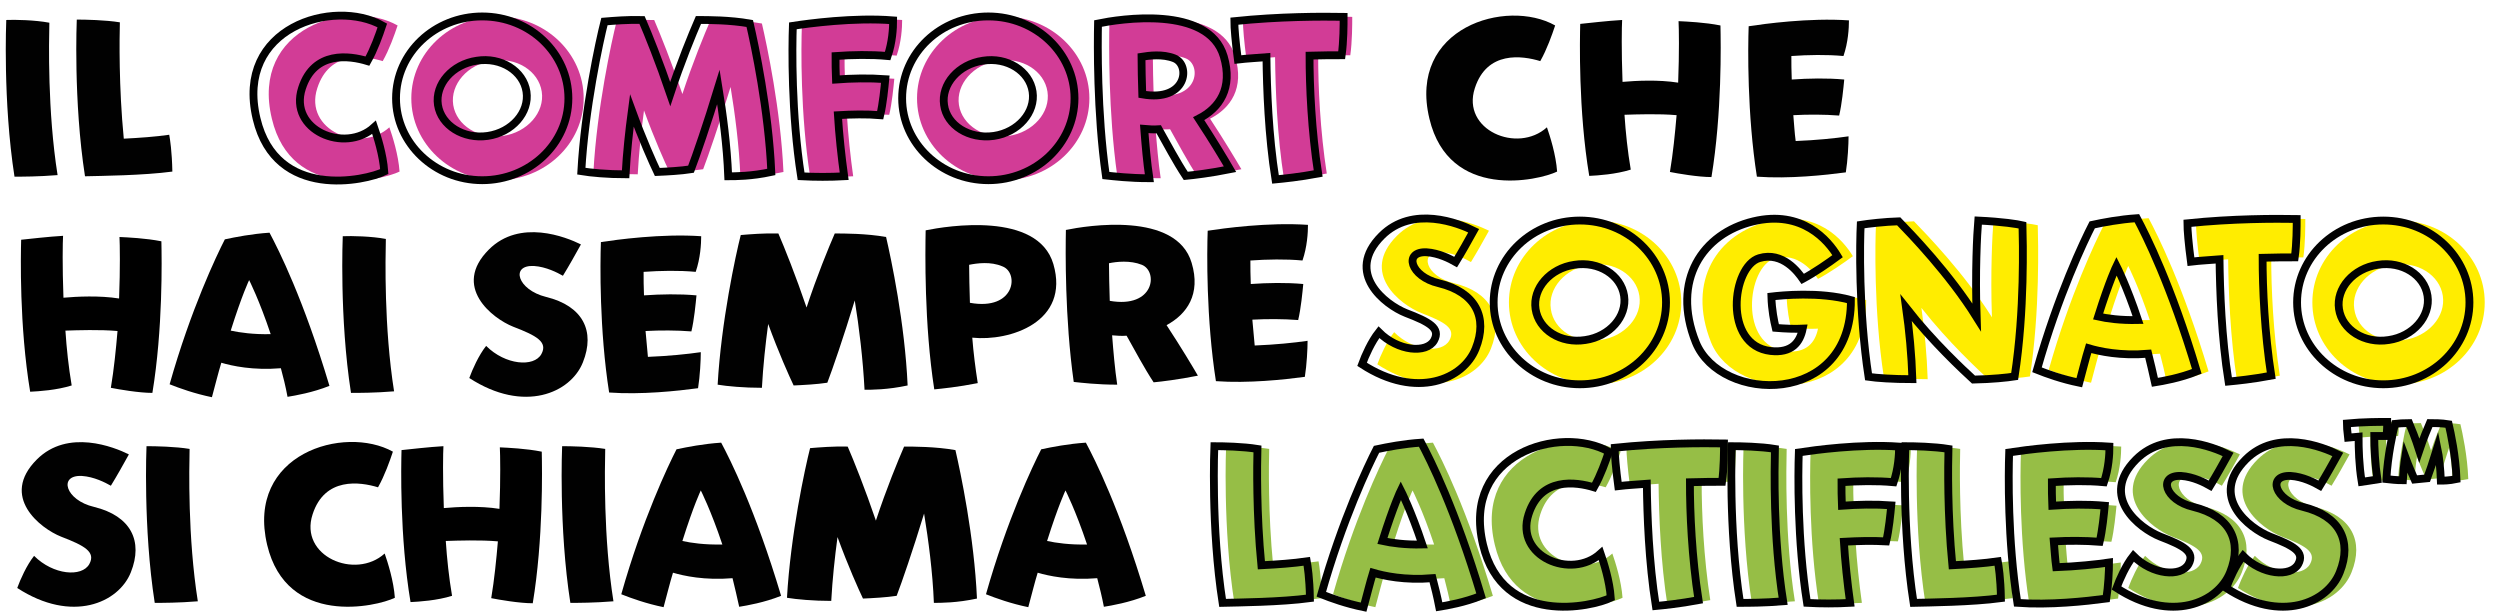<?xml version="1.0" encoding="utf-8"?>
<!-- Generator: Adobe Illustrator 26.3.1, SVG Export Plug-In . SVG Version: 6.00 Build 0)  -->
<svg version="1.1" id="COLOR_UP" xmlns="http://www.w3.org/2000/svg" xmlns:xlink="http://www.w3.org/1999/xlink" x="0px" y="0px"
	 viewBox="0 0 638.2 156.8" style="enable-background:new 0 0 638.2 156.8;" xml:space="preserve">
<style type="text/css">
	.st0{fill:#010101;}
	.st1{fill:#96BE46;}
	.st2{fill:#FFED00;}
	.st3{fill:none;stroke:#010101;stroke-width:2;stroke-miterlimit:10;}
	.st4{fill:#D23C96;}
</style>
<g>
	<g>
		<path d="M428.4,21.1c0.3-7.8,0.2-13.8,0.1-15.7c2.1,0.1,6.7,0.3,10.7,1.1c0.1,4.6,0.4,22.4-2.3,38.7c-3.4,0-8.6-0.9-10.6-1.3
			c0.8-4.8,1.3-9.8,1.7-14.5c-4.5-0.4-10.2-0.2-13.3-0.1c0.3,4.5,0.8,9.3,1.6,14c-3.8,1.2-8.4,1.5-10.6,1.6
			c-2.8-16.7-2.4-35-2.3-38.8c2-0.2,7.1-0.8,10.7-1c-0.1,1.6-0.2,7.7,0.1,15.8C417.6,20.6,423.4,20.3,428.4,21.1z"/>
	</g>
</g>
<g>
	<g>
		<path d="M30.4,76.2c0.3-7.8,0.2-13.8,0.1-15.7c2.1,0.1,6.7,0.3,10.7,1.1c0.1,4.6,0.4,22.4-2.3,38.7c-3.4,0-8.6-0.9-10.6-1.3
			c0.8-4.8,1.3-9.8,1.7-14.5c-4.5-0.4-10.2-0.2-13.3-0.1c0.3,4.5,0.8,9.3,1.6,14c-3.8,1.2-8.4,1.5-10.6,1.6
			C4.9,83.2,5.3,65,5.4,61.2c2-0.2,7.1-0.8,10.7-1c-0.1,1.6-0.2,7.7,0.1,15.8C19.6,75.7,25.4,75.4,30.4,76.2z"/>
	</g>
</g>
<g>
	<g>
		<path d="M127.5,129.9c0.3-7.8,0.2-13.8,0.1-15.7c2.1,0.1,6.7,0.3,10.7,1.1c0.1,4.6,0.4,22.4-2.3,38.7c-3.4,0-8.6-0.9-10.6-1.3
			c0.8-4.8,1.3-9.8,1.7-14.5c-4.5-0.4-10.2-0.2-13.3-0.1c0.3,4.5,0.8,9.3,1.6,14c-3.8,1.2-8.4,1.5-10.6,1.6
			c-2.8-16.7-2.4-35-2.3-38.8c2-0.2,7.1-0.8,10.7-1c-0.1,1.6-0.2,7.7,0.1,15.8C116.7,129.4,122.5,129.1,127.5,129.9z"/>
	</g>
</g>
<g>
	<g>
		<path d="M247.4,67.6c0,2.8,0.1,6.1,0.2,9.7c11.6,2.1,12.6-7.7,8.3-9.3C252.9,66.7,249.4,67.2,247.4,67.6z M248.2,86.2
			c0.3,3.8,0.8,7.8,1.4,11.6c-5,1-9.1,1.4-11.1,1.6c-2.6-16.7-2.3-35.2-2.2-40.6c5.4-1.1,28.6-4.9,32.6,8.6
			C273.2,82.2,257.8,87.2,248.2,86.2z"/>
	</g>
</g>
<path class="st0" d="M71.7,94c-7.1,0.6-12.5-0.6-15.2-1.4c-0.8,2.6-1.5,5.5-2.4,8.8c-4.4-0.9-8.3-2.3-10.8-3.3
	c5.4-19.1,12-32.9,14.1-37c2.8-0.6,6.9-1.4,11.4-1.7c2.3,4.3,8.7,17,15.3,39.1c-4.2,1.7-8.8,2.5-10.7,2.8
	C72.9,98.6,72.3,96.2,71.7,94z M69.1,85.3c-2.9-8.7-5.5-13.8-5.5-13.8s-1.8,3.7-4.7,12.9C61.2,84.9,64.7,85.4,69.1,85.3z"/>
<path class="st1" d="M368.7,147.6c-7.1,0.6-12.5-0.6-15.2-1.4c-0.8,2.6-1.5,5.5-2.4,8.8c-4.4-0.9-8.3-2.3-10.8-3.3
	c5.4-19.1,12-32.9,14.1-37c2.8-0.6,6.9-1.4,11.4-1.7c2.3,4.3,8.7,17,15.3,39.1c-4.2,1.7-8.8,2.5-10.7,2.8
	C369.9,152.3,369.3,149.9,368.7,147.6z M366.1,139c-2.9-8.7-5.5-13.8-5.5-13.8s-1.8,3.7-4.7,12.9C358.2,138.6,361.7,139.1,366.1,139
	z"/>
<path class="st0" d="M187,147.6c-7.1,0.6-12.5-0.6-15.2-1.4c-0.8,2.6-1.5,5.5-2.4,8.8c-4.4-0.9-8.3-2.3-10.8-3.3
	c5.4-19.1,12-32.9,14.1-37c2.8-0.6,6.9-1.4,11.4-1.7c2.3,4.3,8.7,17,15.3,39.1c-4.2,1.7-8.8,2.5-10.7,2.8
	C188.1,152.3,187.6,149.9,187,147.6z M184.4,139c-2.9-8.7-5.5-13.8-5.5-13.8s-1.8,3.7-4.7,12.9C176.4,138.6,179.9,139.1,184.4,139z"
	/>
<path class="st2" d="M551.4,90.3c-7.1,0.6-12.5-0.6-15.2-1.4c-0.8,2.6-1.5,5.5-2.4,8.8c-4.4-0.9-8.3-2.3-10.8-3.3
	c5.4-19.1,12-32.9,14.1-37c2.8-0.6,6.9-1.4,11.4-1.7c2.3,4.3,8.7,17,15.3,39.1c-4.2,1.7-8.8,2.5-10.7,2.8
	C552.6,95,552,92.6,551.4,90.3z M548.8,81.7c-2.9-8.7-5.5-13.8-5.5-13.8s-1.8,3.7-4.7,12.9C540.9,81.3,544.4,81.8,548.8,81.7z"/>
<path class="st3" d="M548.4,90.3c-7.1,0.6-12.5-0.6-15.2-1.4c-0.8,2.6-1.5,5.5-2.4,8.8c-4.4-0.9-8.3-2.3-10.8-3.3
	c5.4-19.1,12-32.9,14.1-37c2.8-0.6,6.9-1.4,11.4-1.7c2.3,4.3,8.7,17,15.3,39.1c-4.2,1.7-8.8,2.5-10.7,2.8
	C549.5,95,549,92.6,548.4,90.3z M545.8,81.7c-2.9-8.7-5.5-13.8-5.5-13.8s-1.8,3.7-4.7,12.9C537.8,81.3,541.3,81.8,545.8,81.7z"/>
<path class="st0" d="M458.4,36c5.2-0.2,10.1-0.7,13.5-1.2c0,2-0.2,6.1-0.7,9.2c-5.2,0.7-14.5,1.7-22.7,1.1
	c-2.5-15.9-2.3-32.9-2.1-38.4c3.9-0.6,15.5-2.2,25.6-1.5c0,2-0.2,5.6-1.4,9.1c-4.3-0.4-9-0.3-13.3,0c0,1.8,0,3.8,0.1,6
	c4.3-0.3,9-0.4,13.4,0c-0.2,2.1-0.6,6.3-1.3,9.2c-3.8-0.3-7.9-0.3-11.7-0.1C458,31.6,458.1,33.8,458.4,36z"/>
<path class="st4" d="M216.2,29.4c0.3,4.9,0.9,10.6,1.6,15.6c-3.6,0.2-7.4,0.2-11,0c-2.5-15.9-2.3-32.9-2.1-38.4
	c3.9-0.6,15.5-2.2,25.6-1.5c0,2-0.2,5.6-1.4,9.1c-4.3-0.4-9-0.3-13.3,0c0,1.8,0,3.8,0.1,6c4-0.3,8.5-0.4,12.6-0.1
	c-0.2,2.1-0.6,6.3-1.3,9.2C223.5,29.1,219.8,29.2,216.2,29.4z"/>
<path class="st1" d="M473.7,138.3c0.3,4.9,0.9,10.6,1.6,15.6c-3.6,0.2-7.4,0.2-11,0c-2.5-15.9-2.3-32.9-2.1-38.4
	c3.9-0.6,15.5-2.2,25.6-1.5c0,2-0.2,5.6-1.4,9.1c-4.3-0.4-9-0.3-13.3,0c0,1.8,0,3.8,0.1,6c4-0.3,8.5-0.4,12.6-0.1
	c-0.2,2.1-0.6,6.3-1.3,9.2C481,138,477.3,138.1,473.7,138.3z"/>
<path class="st3" d="M213.9,29.4c0.3,4.9,0.9,10.6,1.6,15.6c-3.6,0.2-7.4,0.2-11,0c-2.5-15.9-2.3-32.9-2.1-38.4
	C206.3,6,218,4.4,228,5.2c0,2-0.2,5.6-1.4,9.1c-4.3-0.4-9-0.3-13.3,0c0,1.8,0,3.8,0.1,6c4-0.3,8.5-0.4,12.6-0.1
	c-0.2,2.1-0.6,6.3-1.3,9.2C221.2,29.1,217.4,29.2,213.9,29.4z"/>
<path class="st0" d="M98.5,61c-0.1,4.9-0.5,22.5,2.1,38.9c-4.9,0.4-9,0.4-11,0.4c-3-19.2-2.1-40-2.1-40v0
	C89.7,60.2,94.9,60.3,98.5,61z"/>
<path class="st1" d="M456.1,114.6c-0.1,4.9-0.5,22.5,2.1,38.9c-4.9,0.4-9,0.4-11,0.4c-3-19.2-2.1-40-2.1-40v0
	C447.3,113.9,452.5,114,456.1,114.6z"/>
<path class="st0" d="M154.5,114.6c-0.1,4.9-0.5,22.5,2.1,38.9c-4.9,0.4-9,0.4-11,0.4c-3-19.2-2.1-40-2.1-40v0
	C145.7,113.9,150.8,114,154.5,114.6z"/>
<path class="st0" d="M31.6,35.4c4-0.2,8.2-0.5,11.6-1c0.2,1.1,0.7,4.2,0.8,9.4c-7.4,1-18.4,1.1-22.3,1.2c-3-19.2-2.1-40-2.1-40v0
	c2.2,0,7.3,0.1,11,0.7C30.5,9.7,30.3,22.1,31.6,35.4z"/>
<path class="st1" d="M325,144.3c4-0.2,8.2-0.5,11.6-1c0.2,1.1,0.7,4.2,0.8,9.4c-7.4,1-18.4,1.1-22.3,1.2c-3-19.2-2.1-40-2.1-40v0
	c2.2,0,7.3,0.1,11,0.7C323.9,118.6,323.7,131,325,144.3z"/>
<path class="st1" d="M501.4,144.3c4-0.2,8.2-0.5,11.6-1c0.2,1.1,0.7,4.2,0.8,9.4c-7.4,1-18.4,1.1-22.3,1.2c-3-19.2-2.1-40-2.1-40v0
	c2.2,0,7.3,0.1,11,0.7C500.3,118.6,500.1,131,501.4,144.3z"/>
<path class="st0" d="M320.3,88.2c5.2-0.2,10.1-0.7,13.5-1.2c0,2-0.2,6.1-0.7,9.2c-5.2,0.7-14.5,1.7-22.7,1.1
	c-2.5-15.9-2.3-32.9-2.1-38.4c3.9-0.6,15.5-2.2,25.6-1.5c0,2-0.2,5.6-1.4,9.1c-4.3-0.4-9-0.3-13.3,0c0,1.8,0,3.8,0.1,6
	c4.3-0.3,9-0.4,13.4,0c-0.2,2.1-0.6,6.3-1.3,9.2c-3.8-0.3-7.9-0.3-11.7-0.1C319.9,83.8,320.1,86,320.3,88.2z"/>
<path class="st0" d="M283.1,67.2c0,2.8,0.1,6.1,0.2,9.6c11.4,2,12.4-7.5,8.2-9.2C288.5,66.4,285,66.8,283.1,67.2z M297.8,83
	c3.8,5.8,6.6,10.5,8,12.9c-5,1-9.2,1.5-11.3,1.7c-2.5-3.8-4.7-8-6.9-11.9c-1.3,0.1-2.5,0-3.7-0.1c0.3,3.9,0.7,8.6,1.3,12.6
	c-5.1,0-9.2-0.5-11.1-0.7c-2.3-16.2-2.1-33.7-2-38.8c5.3-1.1,28.2-4.8,32.1,8.4C306.6,75.1,303,80.2,297.8,83z"/>
<path class="st4" d="M294.3,14.5c0,2.8,0.1,6.1,0.2,9.6c11.4,2,12.4-7.5,8.2-9.2C299.7,13.7,296.2,14.2,294.3,14.5z M308.9,30.3
	c3.8,5.8,6.6,10.5,8,12.9c-5,1-9.2,1.5-11.3,1.7c-2.5-3.8-4.7-8-6.9-11.9c-1.3,0.1-2.5,0-3.7-0.1c0.3,3.9,0.7,8.6,1.3,12.6
	c-5.1,0-9.2-0.5-11.1-0.7c-2.3-16.2-2.1-33.7-2-38.8c5.3-1.1,28.2-4.8,32.1,8.4C317.7,22.5,314.2,27.6,308.9,30.3z"/>
<path class="st3" d="M291.4,14.5c0,2.8,0.1,6.1,0.2,9.6c11.4,2,12.4-7.5,8.2-9.2C296.8,13.7,293.3,14.2,291.4,14.5z M306,30.3
	c3.8,5.8,6.6,10.5,8,12.9c-5,1-9.2,1.5-11.3,1.7c-2.5-3.8-4.7-8-6.9-11.9c-1.3,0.1-2.5,0-3.7-0.1c0.3,3.9,0.7,8.6,1.3,12.6
	c-5.1,0-9.2-0.5-11.1-0.7c-2.3-16.2-2.1-33.7-2-38.8c5.3-1.1,28.2-4.8,32.1,8.4C314.8,22.5,311.3,27.6,306,30.3z"/>
<path class="st0" d="M218.2,76.7c-2.9,9.5-5.7,17.6-7,21c-2.5,0.4-6.2,0.6-8.6,0.7c-1.1-2.3-3.8-8.3-6.5-15.7
	c-0.7,5.2-1.3,10.8-1.6,16.3c-4.6,0-8.9-0.4-11.3-0.8c0.9-16,4.6-33.1,5.9-38.2c2.4-0.2,6-0.5,9.6-0.4c1.6,3.7,4.4,10.7,7.2,18.9
	c2.7-8.2,5.6-15.2,7.2-18.9c2.3,0,8.1,0,13.1,0.9c1.3,5.6,4.8,22.1,5.5,37.9c-5.1,1.1-9.2,1.1-11,1.1
	C220.3,91.7,219.3,83.4,218.2,76.7z"/>
<path class="st1" d="M625.2,114.3c-1.1,3.5-2.1,6.5-2.6,7.8c-0.9,0.1-2.3,0.2-3.2,0.3c-0.4-0.9-1.4-3.1-2.4-5.8
	c-0.3,1.9-0.5,4-0.6,6c-1.7,0-3.3-0.2-4.2-0.3c0.3-5.9,1.7-12.2,2.2-14.1c0.9-0.1,2.2-0.2,3.6-0.2c0.6,1.4,1.6,3.9,2.6,7
	c1-3,2.1-5.6,2.7-7c0.9,0,3,0,4.8,0.3c0.5,2.1,1.8,8.1,2,14c-1.9,0.4-3.4,0.4-4,0.4C626,119.8,625.7,116.7,625.2,114.3z"/>
<path class="st0" d="M235.9,131.1c-2.9,9.5-5.7,17.6-7,21c-2.5,0.4-6.2,0.6-8.6,0.7c-1.1-2.3-3.8-8.3-6.5-15.7
	c-0.7,5.2-1.3,10.8-1.6,16.3c-4.6,0-8.9-0.4-11.3-0.8c0.9-16,4.6-33.1,5.9-38.2c2.4-0.2,6-0.5,9.6-0.4c1.6,3.7,4.4,10.7,7.2,18.9
	c2.7-8.2,5.6-15.2,7.2-18.9c2.3,0,8.1,0,13.1,0.9c1.3,5.6,4.8,22.1,5.5,37.9c-5.1,1.1-9.2,1.1-11,1.1
	C238.1,146.1,237,137.8,235.9,131.1z"/>
<path class="st0" d="M280.1,147.6c-7.1,0.6-12.5-0.6-15.2-1.4c-0.8,2.6-1.5,5.5-2.4,8.8c-4.4-0.9-8.3-2.3-10.8-3.3
	c5.4-19.1,12-32.9,14.1-37c2.8-0.6,6.9-1.4,11.4-1.7c2.3,4.3,8.7,17,15.3,39.1c-4.2,1.7-8.8,2.5-10.7,2.8
	C281.3,152.3,280.7,149.9,280.1,147.6z M277.5,139c-2.9-8.7-5.5-13.8-5.5-13.8s-1.8,3.7-4.7,12.9C269.6,138.6,273.1,139.1,277.5,139
	z"/>
<path class="st4" d="M186.5,22.2c-2.9,9.5-5.7,17.6-7,21c-2.5,0.4-6.2,0.6-8.6,0.7c-1.1-2.3-3.8-8.3-6.5-15.7
	c-0.7,5.2-1.3,10.8-1.6,16.3c-4.6,0-8.9-0.4-11.3-0.8c0.9-16,4.6-33.1,5.9-38.2c2.4-0.2,6-0.5,9.6-0.4c1.6,3.7,4.4,10.7,7.2,18.9
	c2.7-8.2,5.6-15.2,7.2-18.9c2.3,0,8.1,0,13.1,0.9c1.3,5.6,4.8,22.1,5.5,37.9c-5.1,1.1-9.2,1.1-11,1.1
	C188.7,37.2,187.6,28.9,186.5,22.2z"/>
<path class="st3" d="M183.4,22.2c-2.9,9.5-5.7,17.6-7,21c-2.5,0.4-6.2,0.6-8.6,0.7c-1.1-2.3-3.8-8.3-6.5-15.7
	c-0.7,5.2-1.3,10.8-1.6,16.3c-4.6,0-8.9-0.4-11.3-0.8c0.9-16,4.6-33.1,5.9-38.2c2.4-0.2,6-0.5,9.6-0.4c1.6,3.7,4.4,10.7,7.2,18.9
	c2.7-8.2,5.6-15.2,7.2-18.9c2.3,0,8.1,0,13.1,0.9c1.3,5.6,4.8,22.1,5.5,37.9c-5.1,1.1-9.2,1.1-11,1.1
	C185.6,37.2,184.5,28.9,183.4,22.2z"/>
<path class="st0" d="M12.6,5.8c-0.1,4.9-0.5,22.5,2.1,38.9c-4.9,0.4-9,0.4-11,0.4c-3-19.2-2.1-40-2.1-40v0C3.8,5,8.9,5.1,12.6,5.8z"
	/>
<path class="st0" d="M48.4,114.6c-0.1,4.9-0.5,22.5,2.1,38.9c-4.9,0.4-9,0.4-11,0.4c-3-19.2-2.1-40-2.1-40v0
	C39.7,113.9,44.8,114,48.4,114.6z"/>
<path class="st0" d="M165.4,91.1c5.2-0.2,10.1-0.7,13.5-1.2c0,2-0.2,6.1-0.7,9.2c-5.2,0.7-14.5,1.7-22.7,1.1
	c-2.5-15.9-2.3-32.9-2.1-38.4c3.9-0.6,15.5-2.2,25.6-1.5c0,2-0.2,5.6-1.4,9.1c-4.3-0.4-9-0.3-13.3,0c0,1.8,0,3.8,0.1,6
	c4.3-0.3,9-0.4,13.4,0c-0.2,2.1-0.6,6.3-1.3,9.2c-3.8-0.3-7.9-0.3-11.7-0.1C165,86.7,165.2,88.9,165.4,91.1z"/>
<path class="st1" d="M527.9,144.8c5.2-0.2,10.1-0.7,13.5-1.2c0,2-0.2,6.1-0.7,9.2c-5.2,0.7-14.5,1.7-22.7,1.1
	c-2.5-15.9-2.3-32.9-2.1-38.4c3.9-0.6,15.5-2.2,25.6-1.5c0,2-0.2,5.6-1.4,9.1c-4.3-0.4-9-0.3-13.3,0c0,1.8,0,3.8,0.1,6
	c4.3-0.3,9-0.4,13.4,0c-0.2,2.1-0.6,6.3-1.3,9.2c-3.8-0.3-7.9-0.3-11.7-0.1C527.5,140.4,527.6,142.6,527.9,144.8z"/>
<path class="st0" d="M139.4,75.8c9.4,2.3,12.6,8.7,9.4,16.7c-3.1,7.8-15,13.1-29,4c0.8-2.2,2.4-5.8,4.3-8.2
	c4.9,4.9,12.2,5.5,14.1,2.1c1.7-3.1-1.2-4.7-7.2-7c-5.3-2.1-15.7-10.2-6.2-19.7c7.9-7.9,19.7-3.2,23.5-1.3c-1.5,2.7-3,5.4-4.6,8
	c-1.4-0.8-4.3-2.3-7.4-2.5C130.2,67.6,132.1,74,139.4,75.8z"/>
<path class="st0" d="M24,129.4c9.4,2.3,12.6,8.7,9.4,16.7c-3.1,7.8-15,13.1-29,4c0.8-2.2,2.4-5.8,4.3-8.2c4.9,4.9,12.2,5.5,14.1,2.1
	c1.7-3.1-1.2-4.7-7.2-7c-5.3-2.1-15.7-10.2-6.2-19.7c7.9-7.9,19.7-3.2,23.5-1.3c-1.5,2.7-3,5.4-4.6,8c-1.4-0.8-4.3-2.3-7.4-2.5
	C14.8,121.2,16.7,127.7,24,129.4z"/>
<path class="st1" d="M562.9,129.4c9.4,2.3,12.6,8.7,9.4,16.7c-3.1,7.8-15,13.1-29,4c0.8-2.2,2.4-5.8,4.3-8.2
	c4.9,4.9,12.2,5.5,14.1,2.1c1.7-3.1-1.2-4.7-7.2-7c-5.3-2.1-15.7-10.2-6.2-19.7c7.9-7.9,19.7-3.2,23.5-1.3c-1.5,2.7-3,5.4-4.6,8
	c-1.4-0.8-4.3-2.3-7.4-2.5C553.8,121.2,555.6,127.7,562.9,129.4z"/>
<path class="st1" d="M590.9,129.4c9.4,2.3,12.6,8.7,9.4,16.7c-3.1,7.8-15,13.1-29,4c0.8-2.2,2.4-5.8,4.3-8.2
	c4.9,4.9,12.2,5.5,14.1,2.1c1.7-3.1-1.2-4.7-7.2-7c-5.3-2.1-15.7-10.2-6.2-19.7c7.9-7.9,19.7-3.2,23.5-1.3c-1.5,2.7-3,5.4-4.6,8
	c-1.4-0.8-4.3-2.3-7.4-2.5C581.7,121.2,583.6,127.7,590.9,129.4z"/>
<path class="st4" d="M101.5,6.5c-0.8,2.4-2.1,6.1-3.8,9.1c-4.6-1.4-13.6-2.7-16.7,6.9c-3.5,10.7,10.9,16.8,18.4,10
	c0.8,2.3,2.3,7,2.6,11.3c-4.7,2.3-27.6,7.5-32.6-13.5C63.8,7,89.1-0.5,101.5,6.5z"/>
<path d="M100.3,115.3c-0.8,2.4-2.1,6.1-3.8,9.1c-4.6-1.4-13.6-2.7-16.7,6.9c-3.5,10.7,10.9,16.8,18.4,10c0.8,2.3,2.3,7,2.6,11.3
	c-4.7,2.3-27.6,7.5-32.6-13.5C62.7,115.8,87.9,108.4,100.3,115.3z"/>
<path class="st1" d="M413.7,115.3c-0.8,2.4-2.1,6.1-3.8,9.1c-4.6-1.4-13.6-2.7-16.7,6.9c-3.5,10.7,10.9,16.8,18.4,10
	c0.8,2.3,2.3,7,2.6,11.3c-4.7,2.3-27.6,7.5-32.6-13.5C376,115.8,401.3,108.4,413.7,115.3z"/>
<path class="st3" d="M97.6,6.5c-0.8,2.4-2.1,6.1-3.8,9.1c-4.6-1.4-13.6-2.7-16.7,6.9c-3.5,10.7,10.9,16.8,18.4,10
	c0.8,2.3,2.3,7,2.6,11.3c-4.7,2.3-27.6,7.5-32.6-13.5C59.9,7,85.2-0.5,97.6,6.5z"/>
<path class="st0" d="M397,6.5c-0.8,2.4-2.1,6.1-3.8,9.1c-4.6-1.4-13.6-2.7-16.7,6.9c-3.5,10.7,10.9,16.8,18.4,10
	c0.8,2.3,2.3,7,2.6,11.3c-4.7,2.3-27.6,7.5-32.6-13.5C359.3,7,384.6-0.5,397,6.5z"/>
<path class="st4" d="M256.1,4.2c12.2,0,22,9.4,22,20.9c0,11.6-9.9,20.9-22,20.9c-12.2,0-22-9.4-22-20.9
	C234.1,13.5,244,4.2,256.1,4.2z M257.5,34.7c6.2-0.9,10.7-6,9.9-11.3c-0.8-5.3-6.5-8.9-12.7-7.9c-6.2,0.9-10.7,6-9.9,11.3
	C245.6,32,251.3,35.6,257.5,34.7z"/>
<path class="st3" d="M252.3,4.2c12.2,0,22,9.4,22,20.9c0,11.6-9.9,20.9-22,20.9s-22-9.4-22-20.9C230.3,13.5,240.1,4.2,252.3,4.2z
	 M253.7,34.7c6.2-0.9,10.7-6,9.9-11.3c-0.8-5.3-6.5-8.9-12.7-7.9c-6.2,0.9-10.7,6-9.9,11.3C241.7,32,247.4,35.6,253.7,34.7z"/>
<path class="st4" d="M127,4.2c12.2,0,22,9.4,22,20.9c0,11.6-9.9,20.9-22,20.9s-22-9.4-22-20.9C105,13.5,114.9,4.2,127,4.2z
	 M128.4,34.7c6.2-0.9,10.7-6,9.9-11.3c-0.8-5.3-6.5-8.9-12.7-7.9c-6.2,0.9-10.7,6-9.9,11.3C116.5,32,122.2,35.6,128.4,34.7z"/>
<path class="st3" d="M123.1,4.2c12.2,0,22,9.4,22,20.9c0,11.6-9.9,20.9-22,20.9s-22-9.4-22-20.9C101.1,13.5,111,4.2,123.1,4.2z
	 M124.5,34.7c6.2-0.9,10.7-6,9.9-11.3c-0.8-5.3-6.5-8.9-12.7-7.9c-6.2,0.9-10.7,6-9.9,11.3C112.6,32,118.3,35.6,124.5,34.7z"/>
<path class="st2" d="M464.1,83.9c-2,0.1-4.5,0-6.9-0.2c-0.4-1.7-1-4.5-1.1-8c2.5-0.3,12.3-1.3,20.3,0.9
	c0.1,27.3-33.3,26.4-39.6,10.8c-6.3-15.8,1.7-27.8,14.7-30.9c12.5-3,19.1,4.9,21.5,8.9c-2.3,1.7-5.9,4.2-8.9,5.8
	C463,69.6,459,64.2,453,66c-7,2.1-9.3,22.3,2.9,23.7C461.2,90.2,463.4,87.4,464.1,83.9z"/>
<path class="st2" d="M508.5,81c-0.4-11.5,0.1-21.2,0.4-24.7c6.3,0.3,10,0.9,11.3,1.2c0.1,4,0.6,21.8-2,38.6
	c-1.9,0.3-5.7,0.7-10.5,0.8c-2.5-2.3-10.3-9.5-17.2-18.3c0.8,5.7,1.4,12,1.6,18.2c-5,0-9.2-0.3-11.2-0.6c-2.6-16.9-2.2-34.8-2-38.8
	c1.9-0.3,6.2-0.8,9.7-0.9C491.6,59.6,501.5,69.8,508.5,81z"/>
<path class="st2" d="M407.2,56.3c12.2,0,22,9.4,22,20.9c0,11.6-9.9,20.9-22,20.9s-22-9.4-22-20.9C385.2,65.7,395,56.3,407.2,56.3z
	 M408.6,86.8c6.2-0.9,10.7-6,9.9-11.3c-0.8-5.3-6.5-8.9-12.7-7.9c-6.2,0.9-10.7,6-9.9,11.3C396.6,84.2,402.3,87.8,408.6,86.8z"/>
<path class="st2" d="M371.2,72.3c9.4,2.3,12.6,8.7,9.4,16.7c-3.1,7.8-15,13.1-29,4c0.8-2.2,2.4-5.8,4.3-8.2
	c4.9,4.9,12.2,5.5,14.1,2.1c1.7-3.1-1.2-4.7-7.2-7c-5.3-2.1-15.7-10.2-6.2-19.7c7.9-7.9,19.7-3.2,23.5-1.3c-1.5,2.7-3,5.4-4.6,8
	c-1.4-0.8-4.3-2.3-7.4-2.5C362,64.1,363.9,70.6,371.2,72.3z"/>
<path class="st3" d="M460.2,83.9c-2,0.1-4.5,0-6.9-0.2c-0.4-1.7-1-4.5-1.1-8c2.5-0.3,12.3-1.3,20.3,0.9
	c0.1,27.3-33.3,26.4-39.6,10.8c-6.3-15.8,1.7-27.8,14.7-30.9c12.5-3,19.1,4.9,21.5,8.9c-2.3,1.7-5.9,4.2-8.9,5.8
	c-1.1-1.6-5.1-7.1-11.1-5.3c-7,2.1-9.3,22.3,2.9,23.7C457.4,90.2,459.5,87.4,460.2,83.9z"/>
<path class="st3" d="M504.6,81c-0.4-11.5,0.1-21.2,0.4-24.7c6.3,0.3,10,0.9,11.3,1.2c0.1,4,0.6,21.8-2,38.6
	c-1.9,0.3-5.7,0.7-10.5,0.8c-2.5-2.3-10.3-9.5-17.2-18.3c0.8,5.7,1.4,12,1.6,18.2c-5,0-9.2-0.3-11.2-0.6c-2.6-16.9-2.2-34.8-2-38.8
	c1.9-0.3,6.2-0.8,9.7-0.9C487.7,59.6,497.6,69.8,504.6,81z"/>
<path class="st3" d="M403.3,56.3c12.2,0,22,9.4,22,20.9c0,11.6-9.9,20.9-22,20.9s-22-9.4-22-20.9C381.3,65.7,391.1,56.3,403.3,56.3z
	 M404.7,86.8c6.2-0.9,10.7-6,9.9-11.3c-0.8-5.3-6.5-8.9-12.7-7.9c-6.2,0.9-10.7,6-9.9,11.3C392.8,84.2,398.4,87.8,404.7,86.8z"/>
<path class="st2" d="M612.3,56.3c12.2,0,22,9.4,22,20.9c0,11.6-9.9,20.9-22,20.9c-12.2,0-22-9.4-22-20.9
	C590.3,65.7,600.1,56.3,612.3,56.3z M613.7,86.8c6.2-0.9,10.7-6,9.9-11.3c-0.8-5.3-6.5-8.9-12.7-7.9c-6.2,0.9-10.7,6-9.9,11.3
	C601.7,84.2,607.4,87.8,613.7,86.8z"/>
<path class="st3" d="M608.4,56.3c12.2,0,22,9.4,22,20.9c0,11.6-9.9,20.9-22,20.9s-22-9.4-22-20.9C586.4,65.7,596.2,56.3,608.4,56.3z
	 M609.8,86.8c6.2-0.9,10.7-6,9.9-11.3c-0.8-5.3-6.5-8.9-12.7-7.9c-6.2,0.9-10.7,6-9.9,11.3C597.9,84.2,603.6,87.8,609.8,86.8z"/>
<path class="st3" d="M367.3,72.3c9.4,2.3,12.6,8.7,9.4,16.7c-3.1,7.8-15,13.1-29,4c0.8-2.2,2.4-5.8,4.3-8.2
	c4.9,4.9,12.2,5.5,14.1,2.1c1.7-3.1-1.2-4.7-7.2-7c-5.3-2.1-15.7-10.2-6.2-19.7c7.9-7.9,19.7-3.2,23.5-1.3c-1.5,2.7-3,5.4-4.6,8
	c-1.4-0.8-4.3-2.3-7.4-2.5C358.2,64.1,360,70.6,367.3,72.3z"/>
<path class="st4" d="M336.5,14.2c0,7.8,0.5,19.2,2.2,30.1c-4.8,0.9-8.8,1.3-10.9,1.5c-1.8-11.3-2.2-23.2-2.3-31.2
	c-2.4,0.2-4.8,0.3-7.3,0.6c-0.6-4.5-0.9-8.1-0.9-9.8c11.5-1.2,22.4-1.2,27.9-1.1c0,1.9,0,6.3-0.5,9.8
	C342.5,14.1,339.7,14.1,336.5,14.2z"/>
<path class="st3" d="M334.3,14.2c0,7.8,0.5,19.2,2.2,30.1c-4.8,0.9-8.8,1.3-10.9,1.5c-1.8-11.3-2.2-23.2-2.3-31.2
	c-2.4,0.2-4.8,0.3-7.3,0.6c-0.6-4.5-0.9-8.1-0.9-9.8c11.5-1.2,22.4-1.2,27.9-1.1c0,1.9,0,6.3-0.5,9.8
	C340.3,14.1,337.5,14.1,334.3,14.2z"/>
<path class="st2" d="M579.8,65.8c0,7.8,0.5,19.2,2.2,30.1c-4.8,0.9-8.8,1.3-10.9,1.5c-1.8-11.3-2.2-23.2-2.3-31.2
	c-2.4,0.2-4.8,0.3-7.3,0.6c-0.6-4.5-0.9-8.1-0.9-9.8c11.5-1.2,22.4-1.2,27.9-1.1c0,1.9,0,6.3-0.5,9.8
	C585.9,65.7,583.1,65.7,579.8,65.8z"/>
<path class="st1" d="M434.4,123.1c0,7.8,0.5,19.2,2.2,30.1c-4.8,0.9-8.8,1.3-10.9,1.5c-1.8-11.3-2.2-23.2-2.3-31.2
	c-2.4,0.2-4.8,0.3-7.3,0.6c-0.6-4.5-0.9-8.1-0.9-9.8c11.5-1.2,22.4-1.2,27.9-1.1c0,1.9,0,6.3-0.5,9.8
	C440.4,123,437.6,123,434.4,123.1z"/>
<path class="st1" d="M609.1,111.3c0,2.9,0.2,7.1,0.8,11.1c-1.8,0.3-3.3,0.5-4,0.6c-0.7-4.2-0.8-8.6-0.8-11.5
	c-0.9,0.1-1.8,0.1-2.7,0.2c-0.2-1.7-0.3-3-0.3-3.6c4.2-0.4,8.3-0.4,10.3-0.4c0,0.7,0,2.3-0.2,3.6
	C611.4,111.3,610.3,111.3,609.1,111.3z"/>
<g>
	<path class="st3" d="M365.7,147.6c-7.1,0.6-12.5-0.6-15.2-1.4c-0.8,2.6-1.5,5.5-2.4,8.8c-4.4-0.9-8.3-2.3-10.8-3.3
		c5.4-19.1,12-32.9,14.1-37c2.8-0.6,6.9-1.4,11.4-1.7c2.3,4.3,8.7,17,15.3,39.1c-4.2,1.7-8.8,2.5-10.7,2.8
		C366.9,152.3,366.3,149.9,365.7,147.6z M363.1,139c-2.9-8.7-5.5-13.8-5.5-13.8s-1.8,3.7-4.7,12.9
		C355.2,138.6,358.7,139.1,363.1,139z"/>
	<path class="st3" d="M470.7,138.3c0.3,4.9,0.9,10.6,1.6,15.6c-3.6,0.2-7.4,0.2-11,0c-2.5-15.9-2.3-32.9-2.1-38.4
		c3.9-0.6,15.5-2.2,25.6-1.5c0,2-0.2,5.6-1.4,9.1c-4.3-0.4-9-0.3-13.3,0c0,1.8,0,3.8,0.1,6c4-0.3,8.5-0.4,12.6-0.1
		c-0.2,2.1-0.6,6.3-1.3,9.2C478,138,474.3,138.1,470.7,138.3z"/>
	<path class="st3" d="M453.1,114.6c-0.1,4.9-0.5,22.5,2.1,38.9c-4.9,0.4-9,0.4-11,0.4c-3-19.2-2.1-40-2.1-40v0
		C444.3,113.9,449.5,114,453.1,114.6z"/>
	<path class="st3" d="M322,144.3c4-0.2,8.2-0.5,11.6-1c0.2,1.1,0.7,4.2,0.8,9.4c-7.4,1-18.4,1.1-22.3,1.2c-3-19.2-2.1-40-2.1-40v0
		c2.2,0,7.3,0.1,11,0.7C320.9,118.6,320.7,131,322,144.3z"/>
	<path class="st3" d="M498.4,144.3c4-0.2,8.2-0.5,11.6-1c0.2,1.1,0.7,4.2,0.8,9.4c-7.4,1-18.4,1.1-22.3,1.2c-3-19.2-2.1-40-2.1-40v0
		c2.2,0,7.3,0.1,11,0.7C497.3,118.6,497.1,131,498.4,144.3z"/>
	<path class="st3" d="M622.2,114.3c-1.1,3.5-2.1,6.5-2.6,7.8c-0.9,0.1-2.3,0.2-3.2,0.3c-0.4-0.9-1.4-3.1-2.4-5.8
		c-0.3,1.9-0.5,4-0.6,6c-1.7,0-3.3-0.2-4.2-0.3c0.3-5.9,1.7-12.2,2.2-14.1c0.9-0.1,2.2-0.2,3.6-0.2c0.6,1.4,1.6,3.9,2.6,7
		c1-3,2.1-5.6,2.7-7c0.9,0,3,0,4.8,0.3c0.5,2.1,1.8,8.1,2,14c-1.9,0.4-3.4,0.4-4,0.4C623,119.8,622.7,116.7,622.2,114.3z"/>
	<path class="st3" d="M524.9,144.8c5.2-0.2,10.1-0.7,13.5-1.2c0,2-0.2,6.1-0.7,9.2c-5.2,0.7-14.5,1.7-22.7,1.1
		c-2.5-15.9-2.3-32.9-2.1-38.4c3.9-0.6,15.5-2.2,25.6-1.5c0,2-0.2,5.6-1.4,9.1c-4.3-0.4-9-0.3-13.3,0c0,1.8,0,3.8,0.1,6
		c4.3-0.3,9-0.4,13.4,0c-0.2,2.1-0.6,6.3-1.3,9.2c-3.8-0.3-7.9-0.3-11.7-0.1C524.5,140.4,524.6,142.6,524.9,144.8z"/>
	<path class="st3" d="M559.9,129.4c9.4,2.3,12.6,8.7,9.4,16.7c-3.1,7.8-15,13.1-29,4c0.8-2.2,2.4-5.8,4.3-8.2
		c4.9,4.9,12.2,5.5,14.1,2.1c1.7-3.1-1.2-4.7-7.2-7c-5.3-2.1-15.7-10.2-6.2-19.7c7.9-7.9,19.7-3.2,23.5-1.3c-1.5,2.7-3,5.4-4.6,8
		c-1.4-0.8-4.3-2.3-7.4-2.5C550.8,121.2,552.6,127.7,559.9,129.4z"/>
	<path class="st3" d="M587.9,129.4c9.4,2.3,12.6,8.7,9.4,16.7c-3.1,7.8-15,13.1-29,4c0.8-2.2,2.4-5.8,4.3-8.2
		c4.9,4.9,12.2,5.5,14.1,2.1c1.7-3.1-1.2-4.7-7.2-7c-5.3-2.1-15.7-10.2-6.2-19.7c7.9-7.9,19.7-3.2,23.5-1.3c-1.5,2.7-3,5.4-4.6,8
		c-1.4-0.8-4.3-2.3-7.4-2.5C578.7,121.2,580.6,127.7,587.9,129.4z"/>
	<path class="st3" d="M410.7,115.3c-0.8,2.4-2.1,6.1-3.8,9.1c-4.6-1.4-13.6-2.7-16.7,6.9c-3.5,10.7,10.9,16.8,18.4,10
		c0.8,2.3,2.3,7,2.6,11.3c-4.7,2.3-27.6,7.5-32.6-13.5C373,115.8,398.3,108.4,410.7,115.3z"/>
	<path class="st3" d="M431.4,123.1c0,7.8,0.5,19.2,2.2,30.1c-4.8,0.9-8.8,1.3-10.9,1.5c-1.8-11.3-2.2-23.2-2.3-31.2
		c-2.4,0.2-4.8,0.3-7.3,0.6c-0.6-4.5-0.9-8.1-0.9-9.8c11.5-1.2,22.4-1.2,27.9-1.1c0,1.9,0,6.3-0.5,9.8
		C437.4,123,434.6,123,431.4,123.1z"/>
	<path class="st3" d="M606.1,111.3c0,2.9,0.2,7.1,0.8,11.1c-1.8,0.3-3.3,0.5-4,0.6c-0.7-4.2-0.8-8.6-0.8-11.5
		c-0.9,0.1-1.8,0.1-2.7,0.2c-0.2-1.7-0.3-3-0.3-3.6c4.2-0.4,8.3-0.4,10.3-0.4c0,0.7,0,2.3-0.2,3.6
		C608.4,111.3,607.3,111.3,606.1,111.3z"/>
</g>
<path class="st3" d="M577.6,65.8c0,7.8,0.5,19.2,2.2,30.1c-4.8,0.9-8.8,1.3-10.9,1.5c-1.8-11.3-2.2-23.2-2.3-31.2
	c-2.4,0.2-4.8,0.3-7.3,0.6c-0.6-4.5-0.9-8.1-0.9-9.8c11.5-1.2,22.4-1.2,27.9-1.1c0,1.9,0,6.3-0.5,9.8
	C583.7,65.7,580.9,65.7,577.6,65.8z"/>
</svg>
